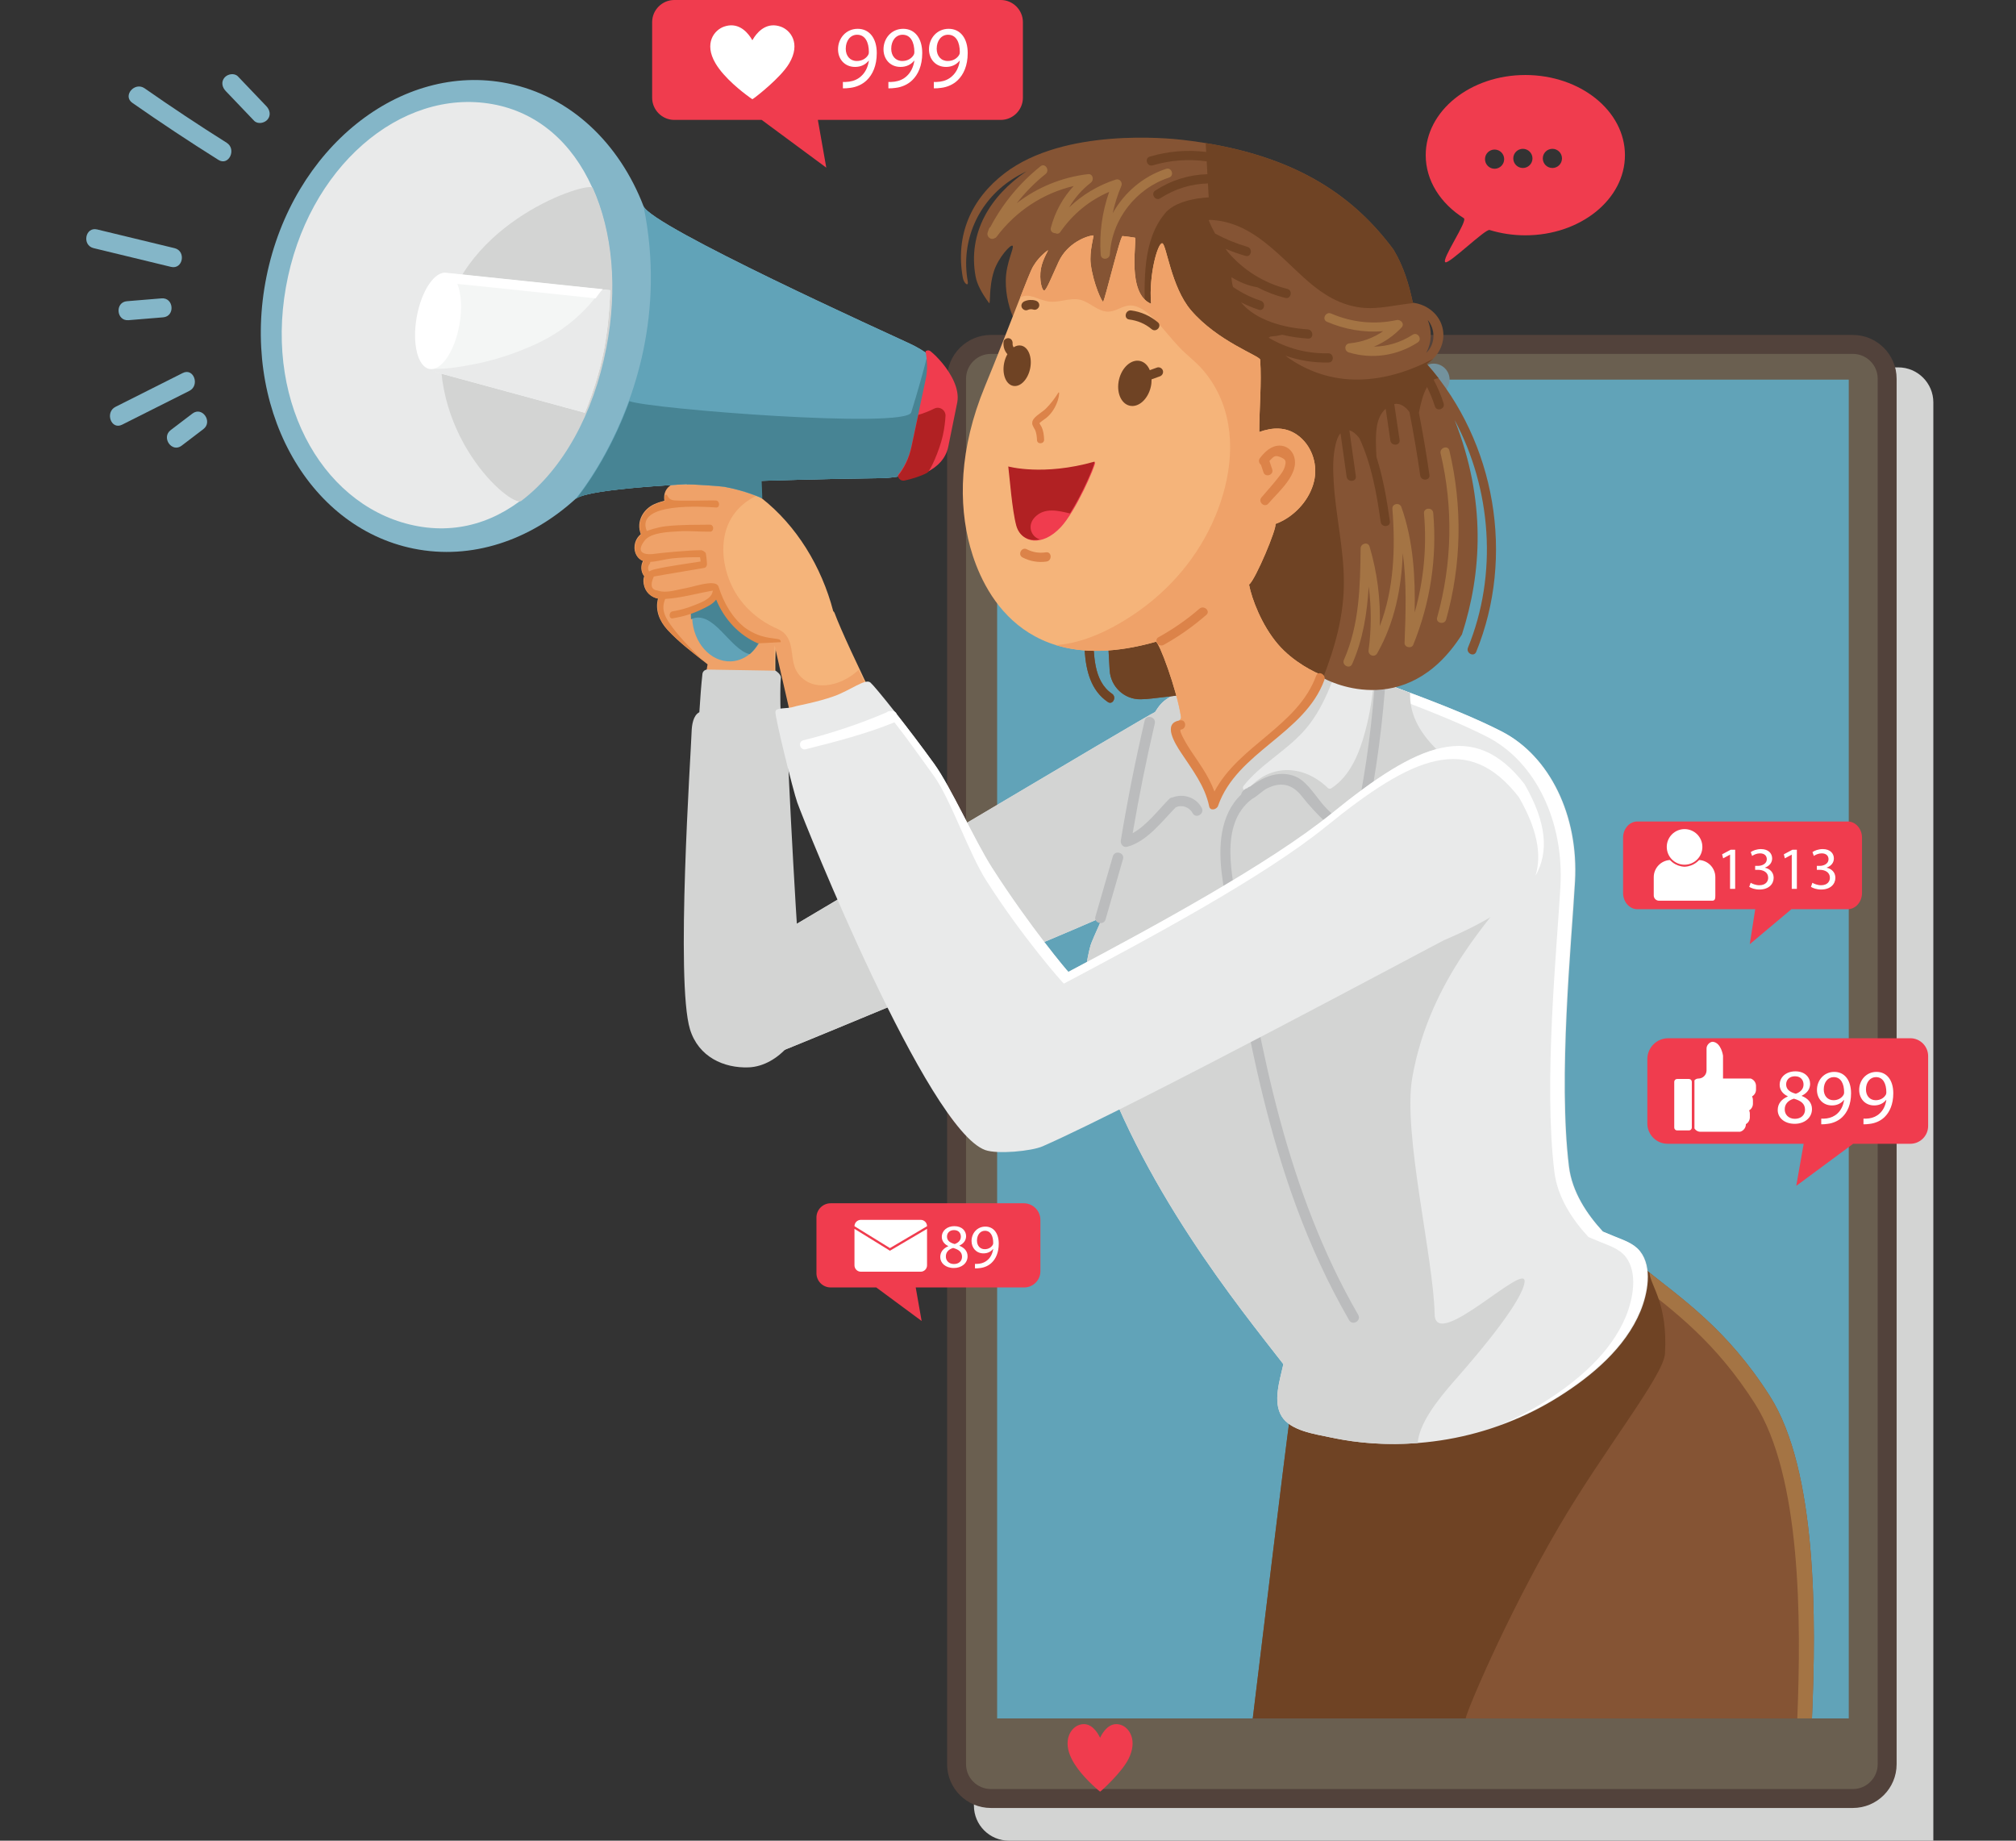 <svg xmlns="http://www.w3.org/2000/svg" xmlns:xlink="http://www.w3.org/1999/xlink" width="460" zoomAndPan="magnify" viewBox="0 0 345 315" height="420" preserveAspectRatio="xMidYMid meet" version="1.0"><rect x="0" y="0" width="345" height="315" fill="#333333" stroke="none"/><defs><clipPath id="bc60c0cb6e"><path d="M 166.445 62.594 L 330.855 62.594 L 330.855 315 L 166.445 315 Z M 166.445 62.594 " clip-rule="nonzero"/></clipPath></defs><g clip-path="url(#bc60c0cb6e)"><path fill="#d3d4d3" d="M 330.855 315 L 172.664 315 C 169.352 315 166.668 312.316 166.668 309.004 L 166.668 68.867 C 166.668 65.559 169.352 62.871 172.664 62.871 L 324.855 62.871 C 328.168 62.871 330.855 65.559 330.855 68.867 L 330.855 315 " fill-opacity="1" fill-rule="nonzero"/></g><path fill="#6a5f50" d="M 317.086 307.781 L 169.566 307.781 C 166.324 307.781 163.699 305.156 163.699 301.914 L 163.699 64.809 C 163.699 61.57 166.324 58.941 169.566 58.941 L 317.086 58.941 C 320.324 58.941 322.953 61.57 322.953 64.809 L 322.953 301.914 C 322.953 305.156 320.324 307.781 317.086 307.781 " fill-opacity="1" fill-rule="nonzero"/><path fill="#52423b" d="M 169.566 60.562 C 167.227 60.562 165.32 62.469 165.32 64.809 L 165.32 301.914 C 165.32 304.254 167.227 306.16 169.566 306.16 L 317.086 306.16 C 319.426 306.16 321.332 304.254 321.332 301.914 L 321.332 64.809 C 321.332 62.469 319.426 60.562 317.086 60.562 Z M 317.086 309.402 L 169.566 309.402 C 165.438 309.402 162.078 306.043 162.078 301.914 L 162.078 64.809 C 162.078 60.68 165.438 57.32 169.566 57.32 L 317.086 57.32 C 321.215 57.32 324.57 60.68 324.57 64.809 L 324.57 301.914 C 324.57 306.043 321.215 309.402 317.086 309.402 " fill-opacity="1" fill-rule="nonzero"/><path fill="#61a3b8" d="M 316.379 294.078 L 170.641 294.078 L 170.641 64.969 L 316.379 64.969 L 316.379 294.078 " fill-opacity="1" fill-rule="nonzero"/><path fill="#73929d" d="M 248.074 64.969 C 248.074 66.484 246.848 67.711 245.336 67.711 C 243.82 67.711 242.594 66.484 242.594 64.969 C 242.594 63.457 243.82 62.23 245.336 62.23 C 246.848 62.23 248.074 63.457 248.074 64.969 " fill-opacity="1" fill-rule="nonzero"/><path fill="#f03c4e" d="M 192 295.254 C 190.301 294.559 189.152 295.809 188.523 296.883 C 188.422 297.059 188.332 297.227 188.258 297.383 C 188.195 297.25 188.121 297.109 188.039 296.965 C 187.422 295.871 186.258 294.539 184.516 295.254 C 183.242 295.777 181.809 297.84 183.391 301 C 184.543 303.309 186.949 305.5 187.875 306.293 L 187.875 306.297 C 187.898 306.316 188.254 306.609 188.254 306.609 C 188.254 306.609 188.258 306.605 188.258 306.605 C 188.258 306.605 188.262 306.609 188.262 306.609 C 188.262 306.609 188.617 306.316 188.641 306.297 C 188.641 306.297 191.973 303.309 193.129 301 C 194.707 297.84 193.273 295.777 192 295.254 " fill-opacity="1" fill-rule="nonzero"/><path fill="#f03c4e" d="M 171.258 20.52 L 139.961 20.52 L 141.402 28.691 L 130.348 20.52 L 115.391 20.52 C 113.309 20.52 111.602 18.812 111.602 16.723 L 111.602 3.793 C 111.602 1.707 113.309 0 115.391 0 L 171.258 0 C 173.344 0 175.051 1.707 175.051 3.793 L 175.051 16.723 C 175.051 18.812 173.344 20.52 171.258 20.52 " fill-opacity="1" fill-rule="nonzero"/><path fill="#ffffff" d="M 133.594 4.555 C 131.398 3.793 129.906 5.16 129.094 6.34 C 128.961 6.527 128.848 6.715 128.75 6.887 C 128.668 6.742 128.574 6.586 128.469 6.426 C 127.668 5.23 126.16 3.773 123.91 4.555 C 122.258 5.125 120.402 7.387 122.449 10.848 C 123.941 13.371 127.055 15.77 128.258 16.637 L 128.258 16.641 C 128.285 16.66 128.746 16.98 128.746 16.98 C 128.746 16.98 128.75 16.977 128.75 16.977 C 128.754 16.977 128.758 16.98 128.758 16.98 C 128.758 16.98 129.215 16.66 129.246 16.641 C 129.246 16.641 133.562 13.371 135.055 10.848 C 137.102 7.387 135.246 5.125 133.594 4.555 " fill-opacity="1" fill-rule="nonzero"/><path fill="#ffffff" d="M 148.57 9.406 C 148.223 10 147.523 10.438 146.629 10.438 C 145.477 10.438 144.734 9.574 144.734 8.344 C 144.734 6.949 145.539 5.945 146.676 5.945 C 148.07 5.945 148.691 7.238 148.691 8.922 C 148.691 9.133 148.648 9.285 148.57 9.406 Z M 146.781 4.93 C 144.766 4.93 143.414 6.57 143.414 8.438 C 143.414 10.121 144.551 11.453 146.328 11.453 C 147.312 11.453 148.102 11.062 148.648 10.395 L 148.691 10.395 C 148.512 11.562 148.043 12.426 147.387 13.02 C 146.828 13.551 146.098 13.867 145.324 13.973 C 144.871 14.02 144.535 14.051 144.246 14.02 L 144.246 15.113 C 144.566 15.129 144.992 15.113 145.477 15.039 C 146.539 14.914 147.586 14.461 148.344 13.715 C 149.316 12.773 150.043 11.258 150.043 9.086 C 150.043 6.57 148.801 4.93 146.781 4.93 " fill-opacity="1" fill-rule="nonzero"/><path fill="#ffffff" d="M 156.352 9.406 C 156.004 10 155.305 10.438 154.41 10.438 C 153.258 10.438 152.516 9.574 152.516 8.344 C 152.516 6.949 153.32 5.945 154.457 5.945 C 155.852 5.945 156.477 7.238 156.477 8.922 C 156.477 9.133 156.43 9.285 156.352 9.406 Z M 154.562 4.93 C 152.547 4.93 151.195 6.57 151.195 8.438 C 151.195 10.121 152.332 11.453 154.105 11.453 C 155.094 11.453 155.883 11.062 156.43 10.395 L 156.477 10.395 C 156.293 11.562 155.82 12.426 155.172 13.02 C 154.609 13.551 153.879 13.867 153.105 13.973 C 152.652 14.02 152.316 14.051 152.031 14.02 L 152.031 15.113 C 152.348 15.129 152.773 15.113 153.258 15.039 C 154.32 14.914 155.367 14.461 156.125 13.715 C 157.098 12.773 157.824 11.258 157.824 9.086 C 157.824 6.57 156.582 4.93 154.562 4.93 " fill-opacity="1" fill-rule="nonzero"/><path fill="#ffffff" d="M 164.133 9.406 C 163.785 10 163.086 10.438 162.191 10.438 C 161.039 10.438 160.297 9.574 160.297 8.344 C 160.297 6.949 161.102 5.945 162.238 5.945 C 163.633 5.945 164.254 7.238 164.254 8.922 C 164.254 9.133 164.211 9.285 164.133 9.406 Z M 162.344 4.93 C 160.328 4.93 158.977 6.57 158.977 8.438 C 158.977 10.121 160.113 11.453 161.891 11.453 C 162.875 11.453 163.664 11.062 164.211 10.395 L 164.254 10.395 C 164.074 11.562 163.605 12.426 162.949 13.02 C 162.391 13.551 161.66 13.867 160.887 13.973 C 160.434 14.02 160.098 14.051 159.812 14.02 L 159.812 15.113 C 160.129 15.129 160.555 15.113 161.039 15.039 C 162.102 14.914 163.148 14.461 163.906 13.715 C 164.879 12.773 165.605 11.258 165.605 9.086 C 165.605 6.57 164.363 4.93 162.344 4.93 " fill-opacity="1" fill-rule="nonzero"/><path fill="#f03c4e" d="M 281.91 181.254 L 281.91 192.258 C 281.91 194.18 283.469 195.738 285.391 195.738 L 308.664 195.738 L 307.395 202.938 L 317.129 195.738 L 326.91 195.738 C 328.598 195.738 329.965 194.371 329.965 192.684 L 329.965 180.734 C 329.965 179.047 328.598 177.676 326.91 177.676 L 285.484 177.676 C 283.512 177.676 281.91 179.277 281.91 181.254 " fill-opacity="1" fill-rule="nonzero"/><path fill="#ffffff" d="M 299.609 184.574 L 294.863 184.574 L 294.863 180.66 C 294.863 180.66 294.562 178.477 293.164 178.289 C 292.684 178.223 292.043 178.793 292.043 179.41 L 292.043 183.18 C 292.043 183.949 291.418 184.574 290.652 184.574 C 290.383 184.574 290.141 184.691 289.973 184.879 L 289.973 193.117 C 290.184 193.453 290.555 193.68 290.977 193.68 L 297.781 193.68 C 298.352 193.527 298.777 193.008 298.777 192.387 L 298.777 192.375 C 299.18 192.145 299.453 191.711 299.453 191.215 L 299.453 190.574 C 299.453 190.379 299.41 190.191 299.332 190.023 C 299.719 189.789 299.98 189.363 299.98 188.883 L 299.98 188.242 C 299.98 188.023 299.926 187.812 299.828 187.633 C 300.23 187.402 300.508 186.969 300.508 186.473 L 300.508 185.832 C 300.508 185.254 300.129 184.754 299.609 184.574 " fill-opacity="1" fill-rule="nonzero"/><path fill="#ffffff" d="M 289.035 184.648 L 287.004 184.648 C 286.734 184.648 286.516 184.867 286.516 185.137 L 286.516 192.965 C 286.516 193.234 286.734 193.453 287.004 193.453 L 289.035 193.453 C 289.305 193.453 289.523 193.234 289.523 192.965 L 289.523 185.137 C 289.523 184.867 289.305 184.648 289.035 184.648 " fill-opacity="1" fill-rule="nonzero"/><path fill="#ffffff" d="M 315.477 187.375 C 315.172 187.895 314.559 188.281 313.77 188.281 C 312.754 188.281 312.102 187.52 312.102 186.438 C 312.102 185.207 312.809 184.328 313.809 184.328 C 315.039 184.328 315.586 185.465 315.586 186.945 C 315.586 187.133 315.547 187.266 315.477 187.375 Z M 313.902 183.434 C 312.125 183.434 310.938 184.875 310.938 186.52 C 310.938 188 311.938 189.176 313.504 189.176 C 314.371 189.176 315.066 188.828 315.547 188.242 L 315.586 188.242 C 315.426 189.27 315.012 190.031 314.438 190.555 C 313.941 191.02 313.301 191.301 312.621 191.395 C 312.219 191.434 311.926 191.461 311.672 191.434 L 311.672 192.398 C 311.953 192.41 312.328 192.398 312.754 192.328 C 313.688 192.223 314.609 191.82 315.277 191.168 C 316.133 190.34 316.773 189.004 316.773 187.094 C 316.773 184.875 315.68 183.434 313.902 183.434 " fill-opacity="1" fill-rule="nonzero"/><path fill="#ffffff" d="M 322.703 187.375 C 322.398 187.895 321.785 188.281 320.996 188.281 C 319.98 188.281 319.324 187.52 319.324 186.438 C 319.324 185.207 320.035 184.328 321.035 184.328 C 322.266 184.328 322.812 185.465 322.812 186.945 C 322.812 187.133 322.77 187.266 322.703 187.375 Z M 321.129 183.434 C 319.352 183.434 318.164 184.875 318.164 186.52 C 318.164 188 319.164 189.176 320.727 189.176 C 321.598 189.176 322.293 188.828 322.77 188.242 L 322.812 188.242 C 322.652 189.27 322.238 190.031 321.664 190.555 C 321.168 191.02 320.527 191.301 319.848 191.395 C 319.445 191.434 319.152 191.461 318.898 191.434 L 318.898 192.398 C 319.18 192.41 319.555 192.398 319.98 192.328 C 320.914 192.223 321.836 191.82 322.504 191.168 C 323.359 190.34 324 189.004 324 187.094 C 324 184.875 322.906 183.434 321.129 183.434 " fill-opacity="1" fill-rule="nonzero"/><path fill="#ffffff" d="M 307.16 191.465 C 306.051 191.465 305.383 190.691 305.426 189.809 C 305.426 188.98 305.973 188.312 306.988 188.02 C 308.16 188.352 308.895 188.859 308.895 189.914 C 308.895 190.809 308.215 191.465 307.16 191.465 Z M 305.664 185.574 C 305.664 184.824 306.199 184.184 307.172 184.184 C 308.23 184.184 308.641 184.906 308.641 185.602 C 308.641 186.387 308.066 186.922 307.32 187.176 C 306.32 186.91 305.664 186.441 305.664 185.574 Z M 308.336 187.551 L 308.336 187.512 C 309.402 187.004 309.766 186.215 309.766 185.48 C 309.766 184.398 308.922 183.34 307.238 183.34 C 305.719 183.34 304.555 184.277 304.555 185.652 C 304.555 186.402 304.969 187.148 305.93 187.602 L 305.945 187.645 C 304.875 188.098 304.223 188.871 304.223 189.969 C 304.223 191.238 305.316 192.32 307.133 192.32 C 308.789 192.32 310.086 191.305 310.086 189.797 C 310.086 188.738 309.418 187.977 308.336 187.551 " fill-opacity="1" fill-rule="nonzero"/><path fill="#f03c4e" d="M 178.043 208.77 L 178.043 217.547 C 178.043 219.082 176.801 220.324 175.266 220.324 L 156.707 220.324 L 157.719 226.062 L 149.957 220.324 L 142.156 220.324 C 140.812 220.324 139.719 219.234 139.719 217.887 L 139.719 208.359 C 139.719 207.012 140.812 205.918 142.156 205.918 L 175.191 205.918 C 176.766 205.918 178.043 207.195 178.043 208.77 " fill-opacity="1" fill-rule="nonzero"/><path fill="#ffffff" d="M 146.227 210.297 L 146.227 216.539 C 146.227 217.141 146.719 217.629 147.316 217.629 L 157.559 217.629 C 158.156 217.629 158.645 217.141 158.645 216.539 L 158.645 210.297 L 152.297 214.039 L 146.227 210.297 " fill-opacity="1" fill-rule="nonzero"/><path fill="#ffffff" d="M 158.645 209.844 C 158.645 209.246 158.156 208.754 157.555 208.754 L 147.316 208.754 C 146.719 208.754 146.227 209.246 146.227 209.844 L 152.297 213.586 L 158.645 209.844 " fill-opacity="1" fill-rule="nonzero"/><path fill="#ffffff" d="M 169.883 213.051 C 169.637 213.469 169.148 213.777 168.52 213.777 C 167.711 213.777 167.191 213.168 167.191 212.305 C 167.191 211.324 167.754 210.625 168.551 210.625 C 169.531 210.625 169.969 211.527 169.969 212.711 C 169.969 212.859 169.938 212.969 169.883 213.051 Z M 168.625 209.91 C 167.211 209.91 166.262 211.059 166.262 212.371 C 166.262 213.551 167.062 214.492 168.309 214.492 C 169 214.492 169.555 214.215 169.938 213.746 L 169.969 213.746 C 169.84 214.566 169.512 215.172 169.051 215.586 C 168.66 215.961 168.148 216.184 167.605 216.258 C 167.285 216.289 167.051 216.312 166.848 216.289 L 166.848 217.059 C 167.074 217.066 167.371 217.059 167.711 217.004 C 168.457 216.922 169.191 216.602 169.723 216.078 C 170.406 215.418 170.918 214.352 170.918 212.828 C 170.918 211.059 170.043 209.91 168.625 209.91 " fill-opacity="1" fill-rule="nonzero"/><path fill="#ffffff" d="M 163.25 216.316 C 162.367 216.316 161.832 215.695 161.867 214.992 C 161.867 214.332 162.301 213.801 163.113 213.566 C 164.051 213.832 164.633 214.238 164.633 215.078 C 164.633 215.793 164.094 216.316 163.25 216.316 Z M 162.059 211.617 C 162.059 211.02 162.484 210.508 163.262 210.508 C 164.102 210.508 164.434 211.082 164.434 211.637 C 164.434 212.266 163.977 212.691 163.379 212.895 C 162.578 212.684 162.059 212.309 162.059 211.617 Z M 164.188 213.191 L 164.188 213.16 C 165.039 212.758 165.328 212.129 165.328 211.543 C 165.328 210.68 164.656 209.836 163.316 209.836 C 162.102 209.836 161.172 210.582 161.172 211.68 C 161.172 212.277 161.504 212.875 162.27 213.238 L 162.281 213.27 C 161.43 213.629 160.906 214.246 160.906 215.121 C 160.906 216.133 161.781 216.996 163.23 216.996 C 164.551 216.996 165.582 216.188 165.582 214.984 C 165.582 214.141 165.051 213.535 164.188 213.191 " fill-opacity="1" fill-rule="nonzero"/><path fill="#f03c4e" d="M 254.129 27.234 C 254.129 26.328 254.863 25.594 255.77 25.594 C 256.676 25.594 257.41 26.328 257.41 27.234 C 257.41 28.141 256.676 28.879 255.77 28.879 C 254.863 28.879 254.129 28.141 254.129 27.234 Z M 258.969 27.109 C 258.969 26.203 259.703 25.469 260.609 25.469 C 261.516 25.469 262.254 26.203 262.254 27.109 C 262.254 28.016 261.516 28.75 260.609 28.75 C 259.703 28.75 258.969 28.016 258.969 27.109 Z M 264.02 27.109 C 264.02 26.203 264.754 25.469 265.664 25.469 C 266.57 25.469 267.305 26.203 267.305 27.109 C 267.305 28.016 266.57 28.75 265.664 28.75 C 264.754 28.75 264.02 28.016 264.02 27.109 Z M 247.359 44.883 C 248.027 45.18 254.195 39.137 254.914 39.359 C 256.812 39.945 258.875 40.27 261.031 40.27 C 270.445 40.27 278.078 34.129 278.078 26.551 C 278.078 18.977 270.445 12.836 261.031 12.836 C 251.617 12.836 243.984 18.977 243.984 26.551 C 243.984 30.934 246.535 34.832 250.508 37.344 C 251.238 37.805 246.543 44.52 247.359 44.883 " fill-opacity="1" fill-rule="nonzero"/><path fill="#f03c4e" d="M 280.203 155.594 L 300.371 155.594 L 299.441 161.578 L 306.566 155.594 L 316.203 155.594 C 317.547 155.594 318.648 154.344 318.648 152.816 L 318.648 143.355 C 318.648 141.828 317.547 140.582 316.203 140.582 L 280.203 140.582 C 278.855 140.582 277.758 141.828 277.758 143.355 L 277.758 152.816 C 277.758 154.344 278.855 155.594 280.203 155.594 " fill-opacity="1" fill-rule="nonzero"/><path fill="#ffffff" d="M 290.785 147.176 C 290.727 147.172 289.977 148.238 288.277 148.328 C 286.578 148.238 285.828 147.172 285.77 147.176 C 284.234 147.27 283.008 148.555 283.008 150.109 L 283.008 153.242 C 283.008 153.738 283.414 154.141 283.91 154.141 L 293.02 154.141 C 293.516 154.141 293.547 153.738 293.547 153.242 L 293.547 150.109 C 293.547 148.555 292.32 147.27 290.785 147.176 " fill-opacity="1" fill-rule="nonzero"/><path fill="#ffffff" d="M 288.281 147.98 C 289.965 147.98 291.328 146.617 291.328 144.934 C 291.328 143.25 289.965 141.887 288.281 141.887 C 286.598 141.887 285.234 143.25 285.234 144.934 C 285.234 146.617 286.598 147.98 288.281 147.98 " fill-opacity="1" fill-rule="nonzero"/><path fill="#ffffff" d="M 294.707 146.199 L 294.883 146.891 L 296.043 146.262 L 296.066 146.262 L 296.066 152.113 L 296.941 152.113 L 296.941 145.418 L 296.168 145.418 L 294.707 146.199 " fill-opacity="1" fill-rule="nonzero"/><path fill="#ffffff" d="M 302.035 148.496 L 302.035 148.477 C 302.859 148.176 303.27 147.59 303.27 146.902 C 303.27 146.086 302.672 145.305 301.355 145.305 C 300.637 145.305 299.957 145.562 299.605 145.82 L 299.844 146.477 C 300.133 146.273 300.645 146.035 301.18 146.035 C 302.016 146.035 302.355 146.508 302.355 147.043 C 302.355 147.836 301.52 148.176 300.863 148.176 L 300.359 148.176 L 300.359 148.855 L 300.863 148.855 C 301.738 148.855 302.582 149.258 302.59 150.195 C 302.602 150.754 302.242 151.492 301.078 151.492 C 300.449 151.492 299.852 151.234 299.594 151.07 L 299.348 151.77 C 299.68 151.988 300.336 152.227 301.09 152.227 C 302.695 152.227 303.527 151.289 303.527 150.215 C 303.527 149.277 302.859 148.66 302.035 148.496 " fill-opacity="1" fill-rule="nonzero"/><path fill="#ffffff" d="M 305.27 146.199 L 305.441 146.891 L 306.605 146.262 L 306.625 146.262 L 306.625 152.113 L 307.5 152.113 L 307.5 145.418 L 306.73 145.418 L 305.27 146.199 " fill-opacity="1" fill-rule="nonzero"/><path fill="#ffffff" d="M 312.598 148.496 L 312.598 148.477 C 313.422 148.176 313.832 147.59 313.832 146.902 C 313.832 146.086 313.238 145.305 311.918 145.305 C 311.199 145.305 310.52 145.562 310.168 145.82 L 310.406 146.477 C 310.695 146.273 311.207 146.035 311.742 146.035 C 312.578 146.035 312.918 146.508 312.918 147.043 C 312.918 147.836 312.082 148.176 311.426 148.176 L 310.918 148.176 L 310.918 148.855 L 311.426 148.855 C 312.301 148.855 313.145 149.258 313.152 150.195 C 313.164 150.754 312.805 151.492 311.641 151.492 C 311.012 151.492 310.414 151.234 310.156 151.07 L 309.91 151.77 C 310.242 151.988 310.898 152.227 311.652 152.227 C 313.258 152.227 314.09 151.289 314.09 150.215 C 314.09 149.277 313.422 148.66 312.598 148.496 " fill-opacity="1" fill-rule="nonzero"/><path fill="#855434" d="M 302.848 238.871 C 295.488 227.352 287.906 222.336 281.016 216.785 C 279.816 221.625 277.309 226.027 273.977 229.758 C 266.758 237.848 256.137 242.887 245.523 244.57 C 240.441 245.375 235.211 245.434 230.156 244.41 C 227.703 243.914 225.309 243.148 223.039 242.094 C 222.539 241.863 221.641 241.539 220.918 241.148 C 219.43 252.168 216.254 278.949 214.387 294.078 L 310.082 294.078 C 310.816 277.172 311.008 251.641 302.848 238.871 " fill-opacity="1" fill-rule="nonzero"/><path fill="#a47444" d="M 302.848 238.871 C 295.488 227.352 287.906 222.336 281.016 216.785 C 280.789 217.691 280.52 218.586 280.203 219.461 C 286.617 224.508 293.543 229.605 300.285 240.152 C 308.238 252.602 308.258 277.188 307.574 294.078 L 310.082 294.078 C 310.816 277.172 311.008 251.641 302.848 238.871 " fill-opacity="1" fill-rule="nonzero"/><path fill="#6f4324" d="M 284.93 231.645 C 285.438 222.992 282.438 220.051 282.266 217.781 C 281.844 217.449 281.43 217.117 281.016 216.785 C 279.816 221.625 277.309 226.027 273.977 229.758 C 266.758 237.848 256.137 242.887 245.523 244.57 C 240.441 245.375 235.211 245.434 230.156 244.41 C 227.703 243.914 225.309 243.148 223.039 242.094 C 222.539 241.863 221.641 241.539 220.918 241.148 C 219.43 252.168 216.254 278.949 214.387 294.078 L 250.828 294.078 C 250.84 293.238 257.59 277.023 266.664 261.461 C 274.434 248.125 284.707 235.418 284.93 231.645 " fill-opacity="1" fill-rule="nonzero"/><path fill="#e9eaea" d="M 280.68 214.133 C 279.598 212.77 277.805 212.23 276.258 211.586 C 275.617 211.32 274.98 211.059 274.344 210.793 C 271.605 207.816 269.047 204.016 268.512 199.613 C 266.645 184.309 268.941 161.477 269.547 150.855 C 270.188 139.637 265.266 129.43 257.047 125.211 C 248.832 120.992 236.566 116.969 236.094 116.551 C 234.684 115.305 232.723 112.238 230.449 111.426 C 224.91 109.445 212.902 113.855 207.059 116.234 C 199.465 119.324 199.082 119.66 197.668 121.852 C 196.715 122.176 134.938 158.973 126.941 163.684 C 112.891 171.957 122.512 184.348 133.352 180.031 C 138.934 177.809 178.223 161.535 188.711 156.926 C 188.707 156.938 188.699 156.953 188.695 156.965 C 188.621 157.109 188.547 157.254 188.477 157.402 C 188.484 157.398 188.492 157.398 188.5 157.398 C 187.594 159.414 186.734 161.379 186.629 161.766 C 185.215 166.977 185.293 172.543 186.961 177.801 C 194.906 202.879 212.305 223.992 219.625 233.453 C 219.031 236.188 217.773 239.855 219.336 242.383 C 220.871 244.867 225.031 245.41 227.621 245.969 C 234.23 247.398 241.082 247.461 247.738 246.305 C 254.477 245.133 261.023 242.648 266.812 239 C 272.414 235.473 278.145 230.668 280.734 224.41 C 281.957 221.449 282.871 216.887 280.68 214.133 " fill-opacity="1" fill-rule="nonzero"/><path fill="#ffffff" d="M 280.574 214.078 C 279.492 212.719 277.699 212.176 276.148 211.531 C 275.512 211.27 274.875 211.004 274.238 210.738 C 271.5 207.766 268.941 203.961 268.402 199.559 C 266.539 184.258 268.832 161.422 269.441 150.805 C 270.082 139.582 265.16 129.375 256.941 125.156 C 248.727 120.938 236.461 116.918 235.984 116.496 C 234.578 115.25 232.617 112.184 230.344 111.371 C 224.801 109.391 212.793 113.801 206.949 116.18 C 206.766 116.258 206.586 116.328 206.41 116.402 C 212.656 113.969 222.938 110.543 227.941 112.332 C 230.215 113.145 232.176 116.211 233.582 117.457 C 234.055 117.879 246.324 121.902 254.539 126.117 C 262.758 130.336 267.68 140.547 267.035 151.766 C 266.43 162.383 264.137 185.219 266 200.52 C 266.535 204.926 269.094 208.727 271.836 211.699 C 272.473 211.965 273.109 212.23 273.746 212.496 C 275.293 213.137 277.09 213.68 278.172 215.039 C 280.363 217.793 279.445 222.359 278.223 225.316 C 275.637 231.574 269.902 236.379 264.305 239.906 C 262.008 241.355 259.594 242.613 257.094 243.688 C 260.453 242.438 263.684 240.852 266.707 238.949 C 272.305 235.418 278.039 230.613 280.629 224.355 C 281.852 221.395 282.766 216.832 280.574 214.078 " fill-opacity="1" fill-rule="nonzero"/><path fill="#d3d4d3" d="M 255.191 139.887 C 252.715 135.195 249.066 131.605 245.445 127.828 C 242.863 125.141 241.188 122.148 241.316 118.57 C 238.363 117.465 236.281 116.719 236.094 116.551 C 235.816 116.309 235.523 115.992 235.207 115.641 C 234.934 118.828 234.473 122.008 233.648 125.094 C 232.676 128.75 231.129 132.781 227.805 134.918 C 227.629 135.031 227.379 134.984 227.23 134.844 C 223.062 130.812 217.332 130.613 213.48 135.164 C 213.082 135.633 212.438 134.961 212.812 134.492 C 215.676 130.879 219.828 128.676 222.938 125.312 C 226.582 121.367 228.152 116.207 229.895 111.254 C 224.145 109.727 212.711 113.934 207.059 116.234 C 199.465 119.324 199.082 119.66 197.668 121.852 C 196.715 122.176 134.938 158.973 126.941 163.684 C 112.891 171.957 122.512 184.348 133.352 180.031 C 138.934 177.809 178.223 161.535 188.711 156.926 C 188.707 156.938 188.699 156.953 188.695 156.965 C 188.621 157.109 188.547 157.254 188.477 157.402 C 188.484 157.398 188.492 157.398 188.5 157.398 C 187.594 159.414 186.734 161.379 186.629 161.766 C 185.215 166.977 185.293 172.543 186.961 177.801 C 194.906 202.879 212.305 223.992 219.625 233.453 C 219.031 236.188 217.773 239.855 219.336 242.383 C 220.871 244.867 225.031 245.41 227.621 245.969 C 232.543 247.035 237.598 247.34 242.609 246.949 C 242.879 243.691 245.715 239.887 249.016 236.152 C 253.754 230.793 260.422 222.691 260.895 219.465 C 261.488 215.402 245.641 231.465 245.512 224.914 C 245.324 215.246 240.055 193.965 241.668 184.52 C 244.664 166.973 256.535 156.121 257.098 153.957 C 258.352 149.125 257.496 144.258 255.191 139.887 " fill-opacity="1" fill-rule="nonzero"/><path fill="#bbbcbd" d="M 200.66 136.465 C 200.469 136.469 200.273 136.547 200.094 136.723 C 198.301 138.516 196.238 141.266 193.836 142.586 C 194.91 136.289 196.168 130.031 197.621 123.812 C 197.883 122.684 196.148 122.199 195.883 123.332 C 194.305 130.109 192.945 136.934 191.812 143.797 C 191.703 144.453 192.203 145.102 192.922 144.906 C 196.305 143.98 198.809 140.602 201.191 138.176 C 201.211 138.168 201.23 138.164 201.254 138.152 C 202.309 137.645 203.57 138.164 204.102 139.16 C 204.645 140.184 206.199 139.277 205.652 138.254 C 204.691 136.445 202.512 135.754 200.66 136.465 " fill-opacity="1" fill-rule="nonzero"/><path fill="#bbbcbd" d="M 235.195 117.969 C 234.562 126.148 233.352 134.262 231.586 142.273 C 229.996 141.117 228.492 139.855 227.102 138.457 C 225.59 136.938 224.41 134.781 222.73 133.488 C 221.504 132.543 219.855 132.281 218.352 132.527 C 217.488 132.668 216.664 132.984 215.887 133.383 C 215.355 133.656 214.852 133.98 214.359 134.316 C 214.309 134.355 214.125 134.473 213.934 134.609 C 213.723 134.645 213.559 134.746 213.445 134.887 C 213.316 134.902 213.188 134.953 213.055 135.055 C 212.715 135.312 212.535 135.5 212.41 135.91 C 212.402 135.93 212.398 135.953 212.395 135.977 C 208.77 139.438 208.477 144.887 209.113 149.742 C 209.945 156.098 211.074 162.438 212.199 168.75 C 214.477 181.457 217.301 194.125 221.754 206.266 C 224.246 213.062 227.254 219.656 230.879 225.926 C 231.457 226.93 233.016 226.023 232.434 225.016 C 220.312 204.047 215.703 179.957 211.934 156.32 C 210.969 150.273 208.473 141.176 214.219 136.758 C 215.125 136.281 216.043 135.32 216.793 134.941 C 219.195 133.723 221.148 134.188 222.777 136.254 C 225.324 139.488 228.316 142.258 231.723 144.574 C 232.191 144.891 232.922 144.574 233.043 144.035 C 235 135.453 236.316 126.746 237 117.969 C 237.086 116.812 235.285 116.82 235.195 117.969 " fill-opacity="1" fill-rule="nonzero"/><path fill="#bbbcbd" d="M 190.445 146.539 L 187.461 156.859 C 187.137 157.973 188.875 158.449 189.195 157.336 C 190.191 153.898 191.184 150.457 192.18 147.02 C 192.504 145.902 190.766 145.426 190.445 146.539 " fill-opacity="1" fill-rule="nonzero"/><path fill="#f5b47a" d="M 132.777 110.473 C 133.418 113.293 134.27 117.012 135.254 121.285 L 150.445 121.484 C 146.781 113.961 143.859 107.723 142.82 104.895 C 142.77 104.758 142.691 104.66 142.594 104.598 C 140.582 96.926 136.309 89.945 130.344 85.258 C 127.309 82.867 123.93 81.816 120.203 81.965 C 117.984 82.051 113.387 82.141 113.91 85.707 C 113.297 85.852 112.703 86.039 112.148 86.293 C 110.258 87.156 109.043 89.297 109.879 91.41 C 109.32 91.883 108.906 92.523 108.809 93.379 C 108.676 94.562 109.285 95.641 110.258 95.988 C 109.797 96.805 109.871 97.879 110.461 98.617 C 110.32 98.973 110.281 99.406 110.371 99.934 C 110.609 101.348 111.633 102.203 112.824 102.414 C 112.289 104.43 113.078 106.309 114.461 107.805 C 116.488 110 118.977 111.82 121.301 113.691 C 121.16 114.43 120.793 116.652 120.34 119.445 L 132.699 119.609 C 132.703 119.609 132.707 119.609 132.711 119.609 C 132.684 117.066 132.68 114.777 132.691 112.828 C 132.699 112.008 132.766 110.504 132.777 110.473 " fill-opacity="1" fill-rule="nonzero"/><path fill="#efa269" d="M 146.938 114.637 C 145.047 116.422 142.344 117.578 139.828 117.219 C 138.484 117.023 137.309 116.316 136.531 115.199 C 135.141 113.199 135.988 110.469 134.445 108.621 C 133.875 107.938 133.121 107.648 132.336 107.281 C 131.387 106.832 130.516 106.289 129.68 105.652 C 128.188 104.516 126.895 103.133 125.918 101.523 C 124 98.359 123.141 94.105 124.312 90.527 C 125.188 87.867 127.105 85.941 129.531 84.809 C 126.652 82.738 123.473 81.828 119.988 81.965 C 117.77 82.051 113.172 82.141 113.699 85.707 C 113.082 85.852 112.492 86.039 111.934 86.293 C 110.047 87.156 108.828 89.297 109.664 91.41 C 109.105 91.883 108.695 92.523 108.598 93.379 C 108.461 94.562 109.07 95.641 110.047 95.988 C 109.586 96.805 109.656 97.879 110.246 98.617 C 110.105 98.973 110.066 99.406 110.156 99.934 C 110.395 101.348 111.418 102.203 112.609 102.414 C 112.074 104.43 112.863 106.309 114.246 107.805 C 116.273 110 118.762 111.82 121.09 113.691 C 120.945 114.43 120.578 116.652 120.129 119.445 L 132.484 119.609 C 132.488 119.609 132.492 119.609 132.496 119.609 C 132.469 117.066 132.465 114.777 132.48 112.828 C 132.484 112.008 132.551 110.504 132.562 110.473 C 133.207 113.293 134.055 117.012 135.043 121.285 L 150.23 121.484 C 149.043 119.043 147.93 116.738 146.938 114.637 " fill-opacity="1" fill-rule="nonzero"/><path fill="#84b6c8" d="M 155.672 58.793 C 152.469 57.293 111.465 38.75 110.133 35.293 C 105.992 24.535 97.66 16.449 86.883 14.266 C 68.535 10.547 50.051 25.359 45.602 47.344 C 41.152 69.328 52.418 90.164 70.77 93.883 C 80.719 95.898 90.707 92.465 98.477 85.395 C 101.805 82.363 148.105 81.867 150.645 81.828 C 156.586 81.738 160.98 79.234 161.711 75.629 L 163.121 68.656 C 163.836 65.133 160.891 61.234 155.672 58.793 " fill-opacity="1" fill-rule="nonzero"/><path fill="#61a3b8" d="M 155.672 58.793 C 152.469 57.293 111.465 38.75 110.133 35.293 C 112.008 44.438 111.586 52.75 110.109 59.875 C 107.188 73.93 100.148 83.352 98.477 85.395 C 99.805 84.188 107.965 83.383 117.457 82.848 C 117.457 82.863 117.453 82.883 117.453 82.898 C 117.797 82.828 123.176 83.176 123.871 83.301 C 125.695 83.637 127.23 84.09 128.352 84.48 C 129.621 84.922 130.355 85.277 130.355 85.277 L 130.238 82.289 C 140.516 81.945 149.562 81.844 150.645 81.828 C 156.586 81.738 160.98 79.234 161.711 75.629 L 163.121 68.656 C 163.836 65.133 160.891 61.234 155.672 58.793 " fill-opacity="1" fill-rule="nonzero"/><path fill="#61a3b8" d="M 122.656 102.047 C 121.234 102.863 120.023 104.141 118.406 104.605 L 118.453 105.75 C 118.617 109.977 121.594 113.32 125.074 113.18 C 127.168 113.094 128.977 111.758 130.055 109.793 C 126.719 108.551 123.945 105.199 122.656 102.047 " fill-opacity="1" fill-rule="nonzero"/><path fill="#e9eaea" d="M 103.664 59.488 C 99.934 78.691 87.285 92.859 71.59 90.066 C 55.898 87.273 45.289 69.637 48.926 49.156 C 52.566 28.676 68.551 15.023 84.246 17.816 C 99.941 20.605 107.629 39.066 103.664 59.488 " fill-opacity="1" fill-rule="nonzero"/><path fill="#d3d4d3" d="M 75.891 55.395 C 72.52 74.09 87.516 86.996 89.215 85.711 C 96.332 80.312 101.574 70.801 103.758 59.555 C 105.738 49.367 104.812 39.668 101.441 32.156 C 100.883 30.918 79.074 37.715 75.891 55.395 " fill-opacity="1" fill-rule="nonzero"/><path fill="#f4f6f5" d="M 104.406 49.664 L 78.359 46.918 C 75.477 46.41 73.281 48.227 72.832 50.777 L 71.945 57.93 C 71.496 60.48 72.492 63.395 75.375 63.902 L 100.086 70.633 C 100.086 70.633 100.621 69.379 101.293 67.434 C 101.891 65.703 102.598 63.422 103.129 60.992 C 103.559 59.023 103.844 57.035 104.035 55.289 C 104.383 52.074 104.406 49.664 104.406 49.664 " fill-opacity="1" fill-rule="nonzero"/><path fill="#e9eaea" d="M 102.926 49.512 C 100.043 53.691 96.066 56.938 91.352 59.043 C 88.09 60.5 84.688 61.645 81.176 62.316 C 78.695 62.789 75.781 63.355 73.156 63.016 C 73.801 63.441 74.551 63.758 75.375 63.902 L 100.086 70.633 C 100.086 70.633 100.621 69.379 101.293 67.434 C 101.891 65.703 102.598 63.422 103.129 60.992 C 103.559 59.023 103.844 57.035 104.035 55.289 C 104.383 52.074 104.406 49.664 104.406 49.664 L 102.926 49.512 " fill-opacity="1" fill-rule="nonzero"/><path fill="#ffffff" d="M 76.434 46.691 C 74.414 46.332 72.121 49.723 71.312 54.266 C 70.504 58.809 71.484 62.785 73.504 63.145 C 75.52 63.504 77.812 60.113 78.621 55.57 C 79.117 52.797 78.941 50.246 78.273 48.59 C 78.598 48.586 101.926 51.059 101.926 51.059 C 102.309 50.516 102.695 49.973 103.148 49.488 C 103.148 49.488 76.566 46.715 76.434 46.691 " fill-opacity="1" fill-rule="nonzero"/><path fill="#84b6c8" d="M 45.586 18.176 C 43.965 16.477 42.344 14.777 40.723 13.082 C 40.109 12.441 38.961 12.652 38.43 13.27 C 37.801 13.992 38.012 14.934 38.617 15.566 C 40.238 17.262 41.859 18.961 43.48 20.66 C 44.09 21.301 45.242 21.086 45.773 20.469 C 46.398 19.75 46.191 18.805 45.586 18.176 " fill-opacity="1" fill-rule="nonzero"/><path fill="#84b6c8" d="M 38.785 24.426 C 34.035 21.438 29.359 18.332 24.754 15.117 C 23.051 13.926 20.926 16.398 22.648 17.602 C 27.477 20.977 32.391 24.23 37.379 27.363 C 39.152 28.48 40.543 25.531 38.785 24.426 " fill-opacity="1" fill-rule="nonzero"/><path fill="#84b6c8" d="M 29.871 42.469 C 25.457 41.402 21.039 40.332 16.625 39.266 C 14.582 38.77 13.988 41.977 16.02 42.465 C 20.434 43.535 24.848 44.602 29.266 45.672 C 31.305 46.164 31.902 42.961 29.871 42.469 " fill-opacity="1" fill-rule="nonzero"/><path fill="#84b6c8" d="M 21.727 51.547 C 19.637 51.719 19.902 54.965 21.992 54.793 L 27.918 54.305 C 30.004 54.137 29.742 50.887 27.648 51.059 L 21.727 51.547 " fill-opacity="1" fill-rule="nonzero"/><path fill="#84b6c8" d="M 31.277 63.832 C 27.441 65.762 23.605 67.691 19.77 69.621 C 17.922 70.551 19.016 73.625 20.891 72.68 C 24.727 70.75 28.562 68.82 32.398 66.895 C 34.246 65.965 33.152 62.891 31.277 63.832 " fill-opacity="1" fill-rule="nonzero"/><path fill="#84b6c8" d="M 32.934 70.77 C 31.691 71.711 30.453 72.656 29.211 73.602 C 27.551 74.863 29.406 77.543 31.082 76.27 C 32.32 75.324 33.559 74.383 34.801 73.438 C 36.461 72.172 34.609 69.496 32.934 70.77 " fill-opacity="1" fill-rule="nonzero"/><path fill="#478494" d="M 162.109 63.879 L 158.758 60.559 C 158.391 62.219 156.938 67.418 155.941 70.57 C 155.039 73.43 111.199 69.984 107.707 68.648 C 104.383 77.805 99.871 83.816 98.574 85.395 C 99.902 84.188 108.062 83.383 117.555 82.848 C 117.555 82.863 117.555 82.887 117.555 82.902 C 117.895 82.828 123.273 83.176 123.969 83.301 C 125.793 83.637 127.332 84.09 128.449 84.48 C 129.723 84.922 130.453 85.277 130.453 85.277 L 130.34 82.289 C 140.613 81.945 149.664 81.844 150.746 81.828 C 156.688 81.738 161.082 79.238 161.812 75.633 L 163.223 68.66 C 163.539 67.086 163.125 65.438 162.109 63.879 " fill-opacity="1" fill-rule="nonzero"/><path fill="#478494" d="M 118.254 105.977 C 122.051 104.195 124.938 111.219 128.301 111.949 C 128.91 111.414 129.438 110.75 129.852 109.988 C 126.52 108.746 123.742 105.398 122.457 102.242 C 121.035 103.059 119.82 104.34 118.207 104.801 L 118.25 105.945 C 118.25 105.957 118.254 105.965 118.254 105.977 " fill-opacity="1" fill-rule="nonzero"/><path fill="#f03c4e" d="M 161.293 62.184 C 160.574 61.305 159.836 60.586 159.266 60.129 C 158.945 59.871 158.621 59.938 158.383 60.113 C 158.672 61.605 158.746 63.16 158.461 64.676 L 155.992 76.305 C 155.562 78.34 154.727 79.977 153.664 81.297 C 153.734 81.824 154.242 82.223 154.805 82.102 C 156.117 81.816 157.453 81.406 158.629 80.801 C 160.43 79.879 161.863 78.5 162.285 76.41 L 163.832 68.785 C 164.207 66.527 162.793 64.012 161.293 62.184 " fill-opacity="1" fill-rule="nonzero"/><path fill="#b12123" d="M 159.867 69.93 C 159 70.367 158.082 70.723 157.145 71.004 L 155.992 76.438 C 155.559 78.473 154.727 80.109 153.664 81.43 C 153.734 81.957 154.238 82.355 154.801 82.234 C 156.113 81.949 157.449 81.539 158.629 80.934 C 159.203 80.641 160.773 77.074 161.34 74.559 C 161.625 73.277 161.754 72.125 161.805 71.191 C 161.863 70.168 160.781 69.465 159.867 69.93 " fill-opacity="1" fill-rule="nonzero"/><path fill="#e28848" d="M 111.148 96.551 C 111.25 96.426 111.289 96.293 111.289 96.16 C 112.516 96.098 113.809 95.684 115.008 95.559 C 116.602 95.395 118.199 95.34 119.797 95.355 C 119.844 95.594 119.879 95.836 119.895 96.082 C 119.895 96.086 119.895 96.09 119.895 96.09 C 117.305 96.512 114.672 96.836 112.109 97.406 C 111.723 97.492 111.371 97.625 111.082 97.805 C 110.844 97.426 110.855 96.902 111.148 96.551 Z M 129.707 110.102 L 133.629 109.895 C 133.609 109.812 133.594 109.727 133.578 109.648 C 133.422 108.977 130.672 109.746 127.469 107.414 C 125.336 105.727 123.875 103.25 122.973 100.414 C 122.789 99.836 122.055 99.734 121.141 99.836 C 119.84 99.973 118.184 100.516 117.254 100.676 C 115.762 100.926 114.016 101.578 112.57 101.066 C 111.449 100.953 111.219 100.152 111.887 98.664 C 112.453 98.551 114.973 98.125 115.664 98.008 C 117.27 97.738 118.879 97.469 120.488 97.195 C 120.852 97.133 121.016 96.766 120.984 96.453 C 120.98 96.402 120.895 95.137 120.781 94.691 C 120.711 94.43 120.148 94.16 120.012 94.16 C 118.09 94.133 112.836 94.645 112.125 94.762 C 111.023 94.949 108.434 95 110.293 92.535 C 111.383 91.094 114.461 91.039 116.047 90.934 C 117.93 90.805 119.648 91.016 121.531 90.984 C 122.238 90.973 122.207 89.777 121.5 89.789 C 119.613 89.82 116.445 89.758 113.898 90.062 C 112.477 90.23 110.891 90.777 110.688 90.875 C 108.633 85.891 120.406 86.699 122.547 86.848 C 123.25 86.898 123.215 85.703 122.516 85.652 C 121.664 85.594 116.004 85.805 115.105 85.586 C 114.652 85.473 114.395 85.199 114.25 84.898 C 114.074 84.535 113.785 84.602 113.75 84.895 C 113.715 85.184 113.738 85.453 113.785 85.766 C 113.168 85.91 112.574 86.102 112.02 86.355 C 110.133 87.219 108.914 89.355 109.754 91.469 C 109.191 91.945 108.781 92.586 108.684 93.438 C 108.547 94.621 109.156 95.699 110.133 96.047 C 109.668 96.863 109.742 97.941 110.332 98.676 C 110.191 99.031 110.152 99.465 110.242 99.996 C 110.48 101.406 111.504 102.266 112.695 102.473 C 112.16 104.488 112.949 106.371 114.332 107.863 C 116.148 109.832 118.336 111.5 120.445 113.172 C 120.445 113.172 116.316 109.387 114.336 106.301 C 113.254 104.621 113.441 103.52 113.836 102.496 C 116.531 102.348 119.367 101.52 122.016 101.07 C 121.984 101.129 121.961 101.188 121.945 101.262 C 121.707 102.594 119.594 103.25 118.637 103.641 C 117.488 104.105 116.297 104.422 115.086 104.625 C 114.402 104.742 114.426 105.941 115.121 105.824 C 116.84 105.531 118.504 105.051 120.098 104.277 C 120.961 103.855 121.969 103.41 122.559 102.609 C 123.953 106.035 126.527 108.723 129.707 110.102 " fill-opacity="1" fill-rule="nonzero"/><path fill="#d3d4d3" d="M 137.371 171.914 C 136.582 164.605 134.707 129.797 134.77 126.484 C 134.797 125.07 135.094 122.566 133.594 121.906 C 133.516 120.457 133.508 116.836 133.629 116.043 C 133.73 115.391 132.723 114.777 132.723 114.777 L 121.062 114.586 C 120.625 114.578 120.254 114.902 120.207 115.34 C 120 117.203 119.828 119.523 119.68 121.883 C 118.621 122.43 118.391 124.047 118.352 125.309 C 118.242 128.871 115.586 168.035 118.082 176.156 C 119.539 180.895 123.902 182.824 128.129 182.66 C 133.176 182.465 137.902 176.871 137.371 171.914 " fill-opacity="1" fill-rule="nonzero"/><path fill="#e9eaea" d="M 260.895 134.188 C 252.238 123.008 242.711 127.16 227.957 139.145 C 217.215 147.863 197.344 158.633 182.836 166.32 C 182.777 166.352 176.07 158.363 169.754 148.469 C 166.77 143.793 162.723 134.672 159.844 130.684 C 155.344 124.449 149.812 117.547 148.961 116.805 C 148.094 116.047 145.582 118.129 142.668 119.164 C 139.75 120.199 136.566 120.715 135.902 120.941 C 134.691 121.359 132.734 121.004 132.711 121.789 C 132.477 122.18 135.738 135.395 136.445 137.355 C 137.832 141.207 158.707 193.234 168.602 196.809 C 170.672 197.559 176.527 197.004 178.43 196.168 C 194.562 189.07 246.371 161.215 247.145 160.883 C 261.949 154.535 268.77 147.914 260.895 134.188 " fill-opacity="1" fill-rule="nonzero"/><path fill="#ffffff" d="M 260.895 134.188 C 252.238 123.008 242.711 127.16 227.957 139.145 C 217.215 147.863 197.344 158.633 182.836 166.32 C 182.777 166.352 176.07 158.363 169.754 148.469 C 166.77 143.793 162.723 134.672 159.844 130.684 C 157.754 127.785 155.445 124.754 153.484 122.254 C 153.422 122.066 153.297 121.906 153.129 121.805 C 153.121 121.789 153.105 121.773 153.094 121.758 C 153.086 121.762 153.078 121.766 153.07 121.773 C 152.973 121.723 152.859 121.695 152.738 121.695 L 152.258 121.695 C 152.066 121.695 151.879 121.777 151.734 121.906 C 147.113 123.883 142.344 125.477 137.469 126.691 C 136.48 126.938 136.898 128.465 137.887 128.219 C 142.645 127.031 148.543 125.5 153.059 123.609 C 155.16 126.258 157.434 129.48 159.789 132.746 C 162.668 136.73 165.809 146.039 168.793 150.711 C 175.105 160.609 182.008 168.359 182.059 168.328 C 196.57 160.641 216.254 150.109 226.996 141.387 C 241.75 129.406 251.273 125.254 259.934 136.43 C 263.07 141.898 263.875 146.238 262.77 149.883 C 265.074 145.797 264.703 140.82 260.895 134.188 " fill-opacity="1" fill-rule="nonzero"/><path fill="#855434" d="M 244.324 54.754 C 245.652 56.332 245.699 58.859 244.07 60.387 C 245.051 58.586 245.07 56.512 244.324 54.754 Z M 244.309 62.449 C 244.266 62.383 244.227 62.312 244.188 62.246 C 246.16 61.008 247.375 58.699 246.91 56.312 C 246.422 53.82 244.234 52.094 241.812 51.812 C 241.801 51.805 241.789 51.793 241.777 51.789 C 241.129 48.723 240.211 45.59 238.48 42.73 C 231.48 33.277 221.121 26.074 202.285 23.926 C 199.965 23.664 182.109 21.84 171.918 29.652 C 166.129 34.09 163.469 40.32 164.77 47.531 C 164.945 48.52 165.793 49.145 165.613 48.145 C 164.375 41.27 167.355 34.5 173.195 30.699 C 173.988 30.184 174.812 29.73 175.652 29.316 C 169.414 33.566 165.602 39.832 166.949 47.277 C 167.195 48.656 168.039 50.215 169.246 51.844 C 169.559 52.266 169.156 49.273 170.105 46.371 C 170.855 44.086 172.984 41.727 173.289 42.066 C 173.602 42.41 172.156 44.973 172.121 47.961 C 172.059 53.219 174.672 57.531 177.746 60.77 C 179.949 63.09 182.387 64.859 184.242 66.039 L 185.152 96.598 C 185.301 101.551 185.266 106.551 185.629 111.492 C 185.875 114.816 186.684 118.172 189.59 120.137 C 190.43 120.703 191.141 119.289 190.309 118.727 C 187.062 116.535 187.188 111.859 187.086 108.383 C 186.941 103.594 186.801 98.801 186.656 94.012 C 186.387 85.008 186.121 76.004 185.852 67.004 C 186.73 67.496 187.273 67.754 187.273 67.754 L 189.895 114.688 C 190.055 117.504 192.398 119.727 195.219 119.668 C 195.84 119.656 196.461 119.613 197.082 119.539 L 226.586 116.105 C 226.586 116.105 240.449 123.895 250.184 108.578 C 253.555 98.156 254.387 85.695 248.93 71.875 C 255.254 83.711 256.332 98.312 251.215 110.836 C 250.832 111.773 252.234 112.5 252.621 111.559 C 259.297 95.219 255.918 75.668 244.309 62.449 " fill-opacity="1" fill-rule="nonzero"/><path fill="#6f4324" d="M 247.051 69.031 C 246.605 67.625 246.027 66.281 245.336 64.984 C 245.598 64.832 245.879 64.742 246.188 64.738 C 245.547 63.906 244.879 63.094 244.176 62.305 C 244.18 62.277 244.184 62.27 244.188 62.246 C 244.57 62.008 244.922 61.727 245.242 61.414 C 241.359 63.477 237.098 64.852 232.688 64.953 C 227.992 65.062 223.621 63.594 219.969 60.867 C 222.324 61.699 224.816 62.09 227.367 62.035 C 228.383 62.012 228.293 60.434 227.277 60.457 C 223.668 60.539 220.234 59.625 217.129 57.805 C 217.199 57.691 217.32 57.609 217.488 57.594 C 218.148 57.539 218.793 57.43 219.434 57.289 C 220.941 57.648 222.457 57.855 223.863 57.941 C 224.875 58 224.781 56.422 223.773 56.363 C 219.871 56.129 214.895 54.855 212.371 51.734 C 213.344 52.234 214.359 52.66 215.418 53.008 C 216.383 53.324 216.707 51.773 215.75 51.461 C 214.051 50.906 212.465 50.109 211.004 49.102 C 210.863 48.586 210.773 48.031 210.746 47.445 C 212.168 48.312 213.633 48.91 215.18 49.164 C 216.68 49.953 218.281 50.57 219.957 50.984 C 220.949 51.227 221.277 49.68 220.293 49.438 C 216.273 48.445 212.703 46.176 210.078 43.07 C 209.957 42.906 209.84 42.738 209.723 42.57 C 210.836 43.043 211.977 43.449 213.148 43.793 C 214.125 44.082 214.453 42.531 213.48 42.246 C 211.547 41.68 209.707 40.918 207.945 39.977 C 207.543 39.258 207.18 38.516 206.871 37.742 C 206.863 37.723 206.855 37.707 206.848 37.691 C 206.91 37.648 206.984 37.625 207.062 37.629 C 214.34 37.898 218.879 43.848 223.949 48.234 C 226.512 50.453 229.387 52.188 232.805 52.625 C 235.941 53.023 238.992 52.113 242.078 51.852 C 241.984 51.836 241.895 51.82 241.801 51.809 C 241.793 51.801 241.785 51.797 241.777 51.789 C 241.129 48.723 240.211 45.59 238.48 42.73 C 231.996 33.977 222.629 27.16 206.332 24.492 L 206.414 26.004 C 203.164 25.602 199.934 25.867 196.77 26.797 C 195.793 27.086 196.297 28.586 197.273 28.297 C 200.301 27.402 203.391 27.18 206.504 27.613 L 206.625 29.812 C 203.438 29.895 200.395 30.855 197.699 32.613 C 196.848 33.168 197.715 34.484 198.57 33.93 C 201.047 32.316 203.805 31.469 206.715 31.391 L 206.848 33.781 C 206.848 33.781 201.559 33.914 199.426 36.441 C 195.469 41.129 195.844 48.047 195.926 53.816 C 195.93 54.004 195.812 54.254 195.602 54.293 C 189.543 55.457 182.727 50.887 183.898 44.457 C 181.465 46.035 179.941 49.266 179.438 51.977 C 179.371 52.34 178.922 52.449 178.656 52.23 C 177.922 51.621 177.293 50.91 176.781 50.133 C 175.941 52.445 175.488 54.891 175 57.312 C 175.82 58.574 176.762 59.727 177.746 60.77 C 179.949 63.09 182.387 64.859 184.242 66.039 L 185.152 96.598 C 185.301 101.551 185.266 106.551 185.629 111.492 C 185.875 114.816 186.684 118.172 189.59 120.137 C 190.43 120.703 191.141 119.289 190.309 118.727 C 187.062 116.535 187.188 111.859 187.086 108.383 C 186.941 103.594 186.801 98.801 186.656 94.012 C 186.387 85.008 186.121 76.004 185.852 67.004 C 186.73 67.496 187.273 67.754 187.273 67.754 L 189.895 114.688 C 190.055 117.504 192.398 119.73 195.219 119.668 C 195.84 119.656 196.461 119.613 197.082 119.539 L 226.375 116.133 C 228.48 110.684 230.031 105.305 229.977 99.355 C 229.93 93.688 228.574 88.145 228.238 82.5 C 228.109 80.348 228.055 78.07 228.59 75.961 C 228.742 75.367 228.961 74.633 229.402 74.148 C 229.754 76.625 230.102 79.105 230.449 81.582 C 230.59 82.582 232.168 82.504 232.027 81.496 C 231.66 78.883 231.293 76.266 230.922 73.652 C 231.559 73.809 232.137 74.344 232.625 74.977 C 234.703 79.387 235.621 84.594 236.273 89.312 C 236.41 90.312 237.988 90.234 237.852 89.223 C 237.352 85.621 236.703 81.797 235.555 78.203 C 235.516 77.535 235.484 76.871 235.473 76.223 C 235.445 74.074 235.41 71.512 237.133 69.945 C 237.398 71.762 237.664 73.574 237.934 75.387 C 238.082 76.387 239.66 76.305 239.512 75.301 C 239.207 73.246 238.906 71.191 238.602 69.141 C 239.613 68.953 240.492 69.555 241.199 70.512 C 241.906 74.113 242.523 77.73 243.043 81.367 C 243.188 82.363 244.766 82.285 244.621 81.277 C 244.109 77.719 243.508 74.172 242.82 70.641 C 243.125 68.98 243.566 67.355 244.211 66.23 C 244.746 67.293 245.191 68.395 245.555 69.535 C 245.859 70.504 247.359 70.004 247.051 69.031 " fill-opacity="1" fill-rule="nonzero"/><path fill="#a47444" d="M 199.551 28.895 C 195.598 30.191 192.379 32.977 190.418 36.496 C 190.754 34.91 191.242 33.355 191.891 31.84 C 192.156 31.219 191.621 30.508 190.934 30.73 C 187.926 31.711 185.207 33.336 182.961 35.492 C 183.91 33.871 185.164 32.434 186.691 31.25 C 187.258 30.805 187.047 29.699 186.207 29.801 C 181.723 30.324 177.5 32.066 173.988 34.781 C 175.434 32.941 177.082 31.262 178.93 29.777 C 179.715 29.145 178.852 27.82 178.059 28.461 C 174.504 31.316 171.609 34.809 169.492 38.832 C 169.387 38.902 169.293 39.012 169.234 39.176 C 169.168 39.363 169.102 39.551 169.035 39.734 C 168.754 40.512 169.605 41.148 170.16 40.785 C 170.305 40.75 170.445 40.664 170.562 40.508 C 173.824 36.137 178.484 33.07 183.738 31.832 C 181.875 33.844 180.547 36.262 179.832 38.984 C 179.684 39.559 180.145 39.91 180.605 39.91 C 180.883 40.059 181.219 40.039 181.457 39.695 C 183.578 36.629 186.434 34.281 189.816 32.836 C 188.609 36.281 188.109 39.891 188.363 43.562 C 188.434 44.602 189.883 44.469 189.941 43.477 C 190.273 37.523 194.418 32.242 200.055 30.391 C 201.02 30.074 200.52 28.574 199.551 28.895 " fill-opacity="1" fill-rule="nonzero"/><path fill="#a47444" d="M 227.082 55.066 C 230.168 56.398 233.418 56.938 236.699 56.68 C 235.008 57.844 233.062 58.555 230.953 58.754 C 230.039 58.84 229.984 60.059 230.828 60.312 C 234.84 61.52 239.105 60.883 242.613 58.605 C 243.469 58.051 242.598 56.73 241.742 57.289 C 239.711 58.602 237.438 59.285 235.117 59.32 C 236.879 58.59 238.48 57.488 239.844 56.051 C 240.438 55.426 239.715 54.621 239.004 54.773 C 235.223 55.59 231.348 55.191 227.801 53.656 C 226.871 53.254 226.145 54.66 227.082 55.066 " fill-opacity="1" fill-rule="nonzero"/><path fill="#a47444" d="M 245.27 87.773 C 245.18 86.762 243.602 86.844 243.691 87.859 C 244.191 93.582 243.652 99.312 242.098 104.805 C 242.203 98.699 241.887 92.586 239.82 86.773 C 239.527 85.949 238.211 86.164 238.281 87.07 C 238.812 93.836 238.559 100.812 236.125 107.148 C 236.273 102.559 235.695 97.992 234.383 93.551 C 234.121 92.656 232.855 92.992 232.844 93.848 C 232.77 100.301 232.645 106.918 229.988 112.918 C 229.574 113.848 230.98 114.57 231.395 113.641 C 233.266 109.414 233.953 104.914 234.227 100.363 C 234.703 103.973 234.699 107.629 234.207 111.27 C 234.09 112.145 235.227 112.602 235.684 111.797 C 238.676 106.523 239.848 100.613 240.055 94.641 C 240.742 99.711 240.562 104.906 240.363 110.027 C 240.332 110.801 241.566 111.055 241.852 110.344 C 244.762 103.18 245.945 95.48 245.27 87.773 " fill-opacity="1" fill-rule="nonzero"/><path fill="#a47444" d="M 248.035 77.105 C 247.801 76.117 246.301 76.625 246.535 77.609 C 248.73 86.867 248.5 96.52 245.938 105.68 C 245.664 106.66 247.211 106.988 247.48 106.012 C 250.125 96.574 250.293 86.641 248.035 77.105 " fill-opacity="1" fill-rule="nonzero"/><path fill="#f5b47a" d="M 224.973 81.867 C 225.438 79.121 224.363 76.16 222.09 74.496 C 220.012 72.977 217.691 73.137 215.496 73.93 C 215.5 69.914 215.922 65.582 215.656 61.559 C 215.613 60.898 208.328 58.414 203.781 53.055 C 200.422 49.098 199.605 41.812 198.906 41.637 C 198.172 41.449 196.566 46.938 196.984 51.988 C 194.875 51.105 194.273 48.426 194.156 45.898 C 194.035 43.219 194.453 40.707 194.203 40.668 C 193.477 40.555 192.781 40.465 192.109 40.395 C 191.707 40.352 189.172 50.973 188.793 51.617 C 188.648 51.859 187.082 48.555 186.66 45.176 C 186.395 43.043 187.242 40.273 187.125 40.281 C 185.895 40.371 182.645 41.605 181.168 44.793 C 180.035 47.234 179.129 49.527 178.75 49.691 C 178.305 49.887 177.805 47.816 178.129 46 C 178.453 44.18 179.602 42.617 179.285 42.855 C 178.086 43.75 177.297 44.75 176.781 45.625 C 175.996 46.957 172.426 56.742 168.555 66.109 C 164.117 76.852 164.004 86.234 166.027 93.602 C 168.078 101.07 175.105 116.27 197.789 109.828 C 198.305 109.68 201.402 118.016 202.102 122.684 C 202.215 123.449 200.52 123.945 200.484 124.461 C 202.266 128.438 205.914 132.527 207.871 136.422 C 210.336 132.633 214.051 129.832 217.449 126.926 C 220.992 123.902 225.367 120.281 226.574 115.684 C 224.961 115.098 221.293 113.27 218.711 110.266 C 215.887 106.977 214.195 102.422 213.75 100.051 C 214.875 99.172 218.609 90.219 218.254 89.672 C 218.719 89.5 219.172 89.297 219.609 89.059 C 222.262 87.605 224.457 84.891 224.973 81.867 " fill-opacity="1" fill-rule="nonzero"/><path fill="#efa269" d="M 224.973 81.867 C 225.438 79.121 224.363 76.16 222.09 74.496 C 220.012 72.977 217.691 73.137 215.496 73.93 C 215.5 69.914 215.922 65.582 215.656 61.559 C 215.613 60.898 208.328 58.414 203.781 53.055 C 200.422 49.098 199.605 41.812 198.906 41.637 C 198.172 41.449 196.566 46.938 196.984 51.988 C 194.875 51.105 194.273 48.426 194.156 45.898 C 194.035 43.219 194.453 40.707 194.203 40.668 C 193.477 40.555 192.781 40.465 192.109 40.395 C 191.707 40.352 189.172 50.973 188.793 51.617 C 188.648 51.859 187.082 48.555 186.66 45.176 C 186.395 43.043 187.242 40.273 187.125 40.281 C 185.895 40.371 182.645 41.605 181.168 44.793 C 180.035 47.234 179.129 49.527 178.75 49.691 C 178.305 49.887 177.805 47.816 178.129 46 C 178.453 44.18 179.602 42.617 179.285 42.855 C 178.086 43.75 177.297 44.75 176.781 45.625 C 176.457 46.168 175.672 48.137 174.582 50.91 C 176.195 50.039 177.566 51.312 179.422 51.594 C 181.148 51.855 182.879 50.98 184.582 51.246 C 186.125 51.484 187.379 52.867 188.922 53.246 C 190.914 53.738 192.105 51.93 194.035 52.332 C 195.551 52.648 196.809 53.875 197.848 54.949 C 199.262 56.41 200.488 58.039 201.895 59.508 C 203.129 60.805 204.578 61.848 205.758 63.199 C 206.918 64.531 207.883 66.008 208.629 67.605 C 211.691 74.152 210.695 81.816 207.992 88.301 C 205.109 95.211 200.254 100.938 194.074 105.117 C 190.273 107.68 185.441 110.102 180.688 110.395 C 185.059 111.738 190.648 111.855 197.789 109.828 C 198.305 109.68 201.402 118.016 202.102 122.684 C 202.215 123.449 200.52 123.945 200.484 124.461 C 202.266 128.438 205.914 132.527 207.871 136.422 C 210.336 132.633 214.051 129.832 217.449 126.926 C 220.992 123.902 225.367 120.281 226.574 115.684 C 224.961 115.098 221.293 113.27 218.711 110.266 C 215.887 106.977 214.195 102.422 213.75 100.051 C 214.875 99.172 218.609 90.219 218.254 89.672 C 218.719 89.5 219.172 89.297 219.609 89.059 C 222.262 87.605 224.457 84.891 224.973 81.867 " fill-opacity="1" fill-rule="nonzero"/><path fill="#efa269" d="M 171.801 104.539 C 172.02 104.781 172.246 105.02 172.477 105.254 C 172.297 104.996 172.078 104.754 171.801 104.539 " fill-opacity="1" fill-rule="nonzero"/><path fill="#dc8349" d="M 181.094 67.23 C 180.5 68.191 179.816 69.086 179.02 69.891 C 178.41 70.5 177.453 70.984 176.93 71.652 C 176.703 71.941 176.621 72.188 176.652 72.551 C 176.676 72.832 177.129 73.535 177.168 73.641 C 177.375 74.176 177.441 74.73 177.461 75.301 C 177.484 76.09 178.707 76.02 178.68 75.23 C 178.656 74.484 178.559 73.723 178.234 73.039 C 178.211 72.988 177.879 72.461 177.883 72.434 C 177.902 72.324 178.961 71.59 179.074 71.5 C 181.215 69.746 181.508 66.562 181.094 67.23 " fill-opacity="1" fill-rule="nonzero"/><path fill="#dc8349" d="M 205.262 104.168 C 203.109 106.039 200.766 107.656 198.273 109.039 C 197.383 109.531 198.258 110.848 199.145 110.355 C 201.766 108.906 204.18 107.188 206.441 105.223 C 207.207 104.555 206.023 103.508 205.262 104.168 " fill-opacity="1" fill-rule="nonzero"/><path fill="#dc8349" d="M 219.07 81.309 C 218.086 82.633 216.945 83.859 215.879 85.121 C 215.223 85.898 216.398 86.957 217.059 86.176 C 218.762 84.156 222.449 81.125 221.445 78.082 C 221.094 77.02 220.148 76.266 219.02 76.258 C 217.539 76.246 216.473 77.301 215.621 78.383 C 215.293 78.801 215.465 79.293 215.793 79.547 C 215.934 79.973 216.074 80.398 216.219 80.824 C 216.539 81.789 218.039 81.285 217.715 80.32 C 217.559 79.844 217.398 79.367 217.238 78.891 C 217.281 78.844 217.32 78.797 217.363 78.746 C 218.047 78.02 218.277 77.871 219.195 78.262 C 220.109 78.652 220.117 78.977 219.859 79.898 C 219.711 80.422 219.395 80.883 219.07 81.309 " fill-opacity="1" fill-rule="nonzero"/><path fill="#dc8349" d="M 225.23 115.652 C 222.066 124.281 211.992 127.547 207.832 135.457 C 207.309 134.047 206.594 132.727 205.777 131.445 C 205.168 130.484 204.516 129.551 203.879 128.609 C 203.652 128.277 201.488 124.922 202.102 124.852 C 203.109 124.734 203.027 123.156 202.012 123.273 C 198.738 123.648 201.199 127.422 202.125 128.828 C 204.043 131.734 206.207 134.504 206.926 137.992 C 207.102 138.855 208.227 138.539 208.445 137.91 C 211.684 128.629 223.238 125.645 226.637 116.371 C 226.984 115.426 225.582 114.699 225.23 115.652 " fill-opacity="1" fill-rule="nonzero"/><path fill="#dc8349" d="M 179 94.52 C 177.848 94.691 176.762 94.531 175.719 93.996 C 174.812 93.531 174.094 94.938 175 95.402 C 176.266 96.055 177.676 96.305 179.09 96.098 C 180.086 95.953 180.008 94.371 179 94.52 " fill-opacity="1" fill-rule="nonzero"/><path fill="#f03c4e" d="M 172.652 79.926 C 172.656 79.926 172.656 79.93 172.656 79.934 C 172.879 81.672 173.309 87.418 174.023 90.035 C 174.805 92.91 178.293 93.652 181.516 90.234 C 184.113 87.48 187.461 79.785 187.418 79.098 C 178.648 81.594 172.652 79.926 172.652 79.926 " fill-opacity="1" fill-rule="nonzero"/><path fill="#b12123" d="M 177.109 88.496 C 178.77 86.793 181.098 87.391 183.098 87.867 C 185.258 84.469 187.344 79.547 187.309 79 C 178.539 81.496 172.547 79.828 172.547 79.828 C 172.547 79.828 172.547 79.832 172.547 79.836 C 172.77 81.574 173.199 87.32 173.914 89.938 C 174.41 91.766 176.004 92.727 177.926 92.309 C 176.379 91.797 175.758 89.887 177.109 88.496 " fill-opacity="1" fill-rule="nonzero"/><path fill="#6f4324" d="M 174.754 59.141 C 174.316 59.051 173.875 59.168 173.461 59.434 C 173.344 59.25 173.27 59 173.285 58.828 C 173.328 58.402 173.129 57.984 172.68 57.887 C 172.301 57.805 171.781 58.066 171.742 58.492 C 171.66 59.301 171.875 60.012 172.398 60.617 C 172.148 61.055 171.949 61.574 171.836 62.141 C 171.457 64.047 172.148 65.789 173.379 66.035 C 174.613 66.281 175.918 64.934 176.297 63.031 C 176.676 61.129 175.984 59.383 174.754 59.141 " fill-opacity="1" fill-rule="nonzero"/><path fill="#6f4324" d="M 199 63.398 C 198.863 63 198.402 62.758 197.996 62.902 C 197.59 63.051 197.176 63.199 196.766 63.348 C 196.438 62.539 195.859 61.953 195.109 61.777 C 193.609 61.426 191.992 62.852 191.496 64.965 C 191 67.078 191.816 69.074 193.316 69.426 C 194.816 69.781 196.434 68.352 196.93 66.238 C 197.035 65.789 197.078 65.344 197.07 64.918 C 197.547 64.746 198.023 64.574 198.5 64.402 C 198.902 64.258 199.137 63.809 199 63.398 " fill-opacity="1" fill-rule="nonzero"/><path fill="#6f4324" d="M 177.227 51.445 C 176.609 51.262 175.922 51.301 175.332 51.555 C 174.941 51.723 174.691 52.129 174.836 52.555 C 174.961 52.934 175.441 53.223 175.836 53.055 C 176.215 52.891 176.496 52.871 176.891 52.988 C 177.301 53.113 177.746 52.777 177.832 52.387 C 177.926 51.938 177.637 51.57 177.227 51.445 " fill-opacity="1" fill-rule="nonzero"/><path fill="#6f4324" d="M 193.246 54.676 C 194.68 54.859 195.969 55.398 197.082 56.328 C 197.859 56.98 198.918 55.805 198.137 55.148 C 196.824 54.055 195.277 53.348 193.582 53.129 C 192.578 53 192.238 54.543 193.246 54.676 " fill-opacity="1" fill-rule="nonzero"/></svg>